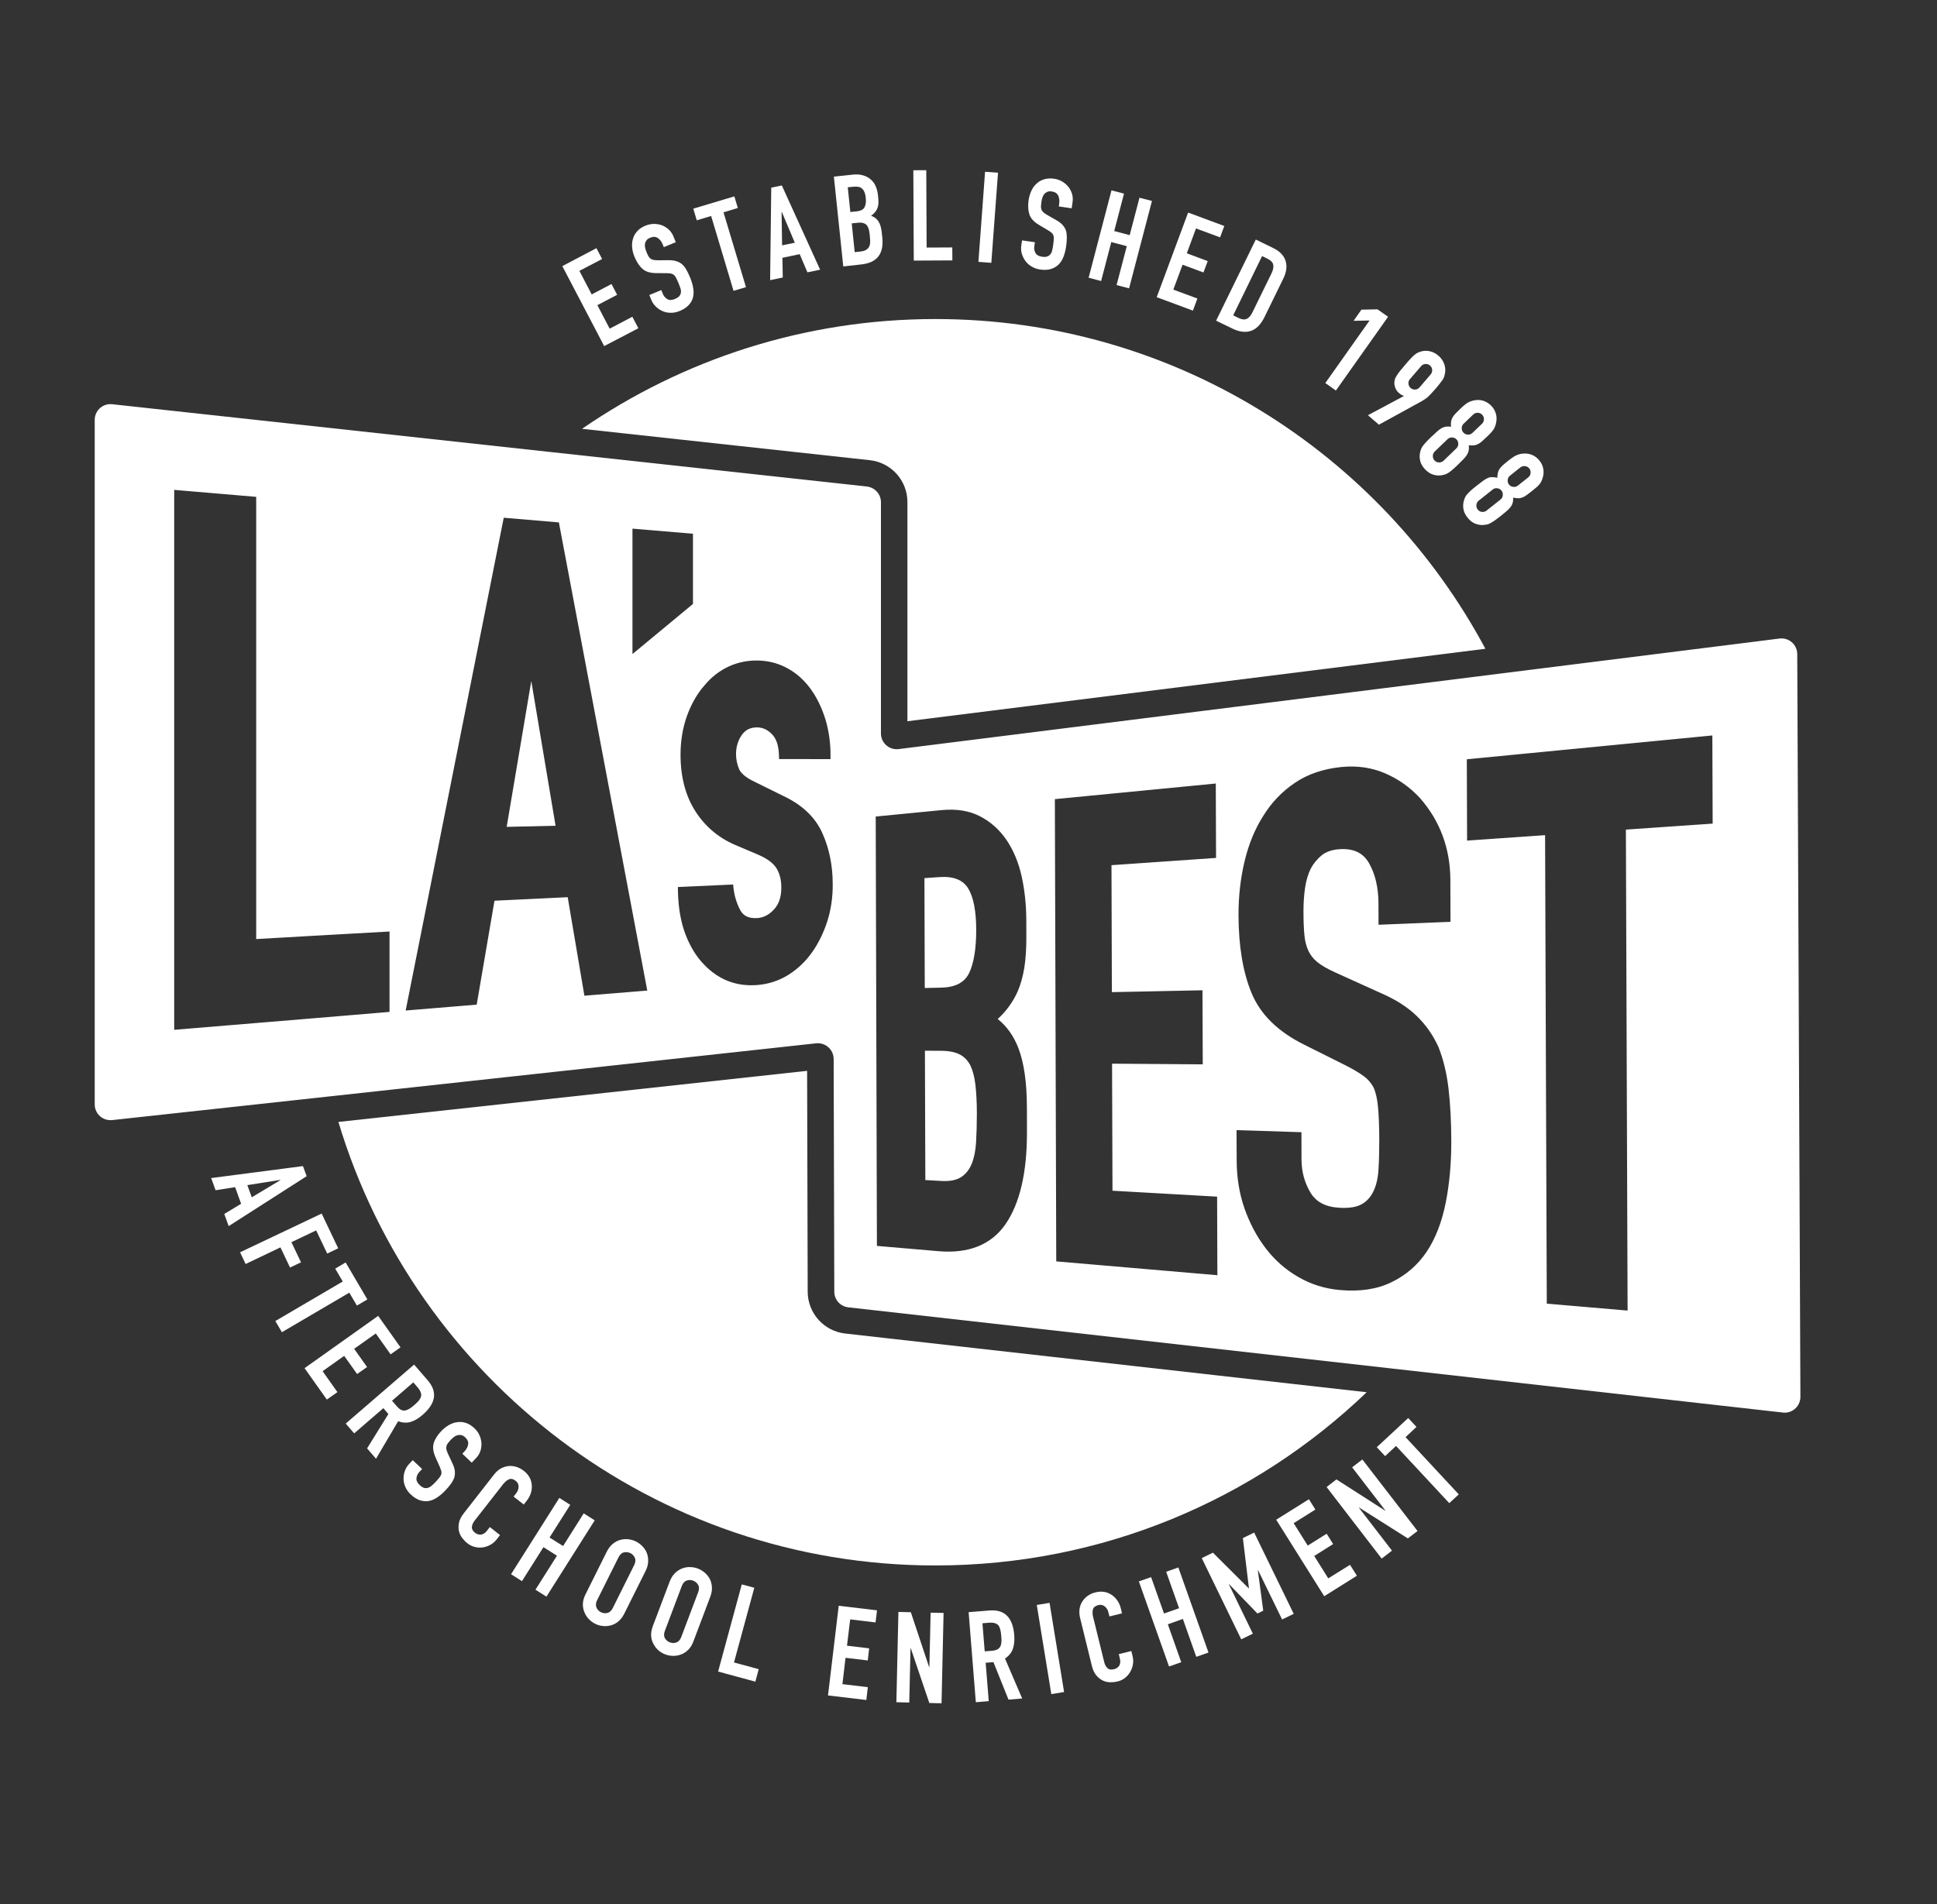 <svg width="60" height="59" viewBox="0 0 60 59" fill="none" xmlns="http://www.w3.org/2000/svg">
<rect x="0" y="0" width="60" height="59" fill="#333333" stroke="none"/>
<path d="M46.011 20.101C42.76 14.023 36.35 9.885 28.975 9.885C24.911 9.885 21.141 11.143 18.029 13.286L26.943 14.258C27.607 14.33 28.108 14.889 28.108 15.557V22.346L46.011 20.101Z" fill="white"/>
<path d="M28.975 48.503C34.158 48.503 38.866 46.461 42.334 43.136L26.181 41.317C25.521 41.243 25.021 40.686 25.019 40.022L25.001 33.178L10.482 34.761C12.873 42.712 20.248 48.503 28.975 48.503Z" fill="white"/>
<path d="M9.384 36.129L6.541 36.5L6.678 36.877L7.283 36.782L7.469 37.297L6.947 37.612L7.084 37.989L9.499 36.442L9.384 36.129ZM7.799 37.096L7.662 36.719L8.682 36.557L8.684 36.565L7.799 37.096Z" fill="white"/>
<path d="M8.984 39.273L9.324 39.111L9.027 38.487L9.793 38.122L10.136 38.839L10.476 38.677L9.964 37.6L7.436 38.8L7.608 39.163L8.687 38.648L8.984 39.273Z" fill="white"/>
<path d="M11.055 40.451L11.379 40.26L10.707 39.115L10.383 39.306L10.617 39.705L8.529 40.93L8.732 41.276L10.82 40.051L11.055 40.451Z" fill="white"/>
<path d="M11.062 42.572L11.37 42.355L10.97 41.79L11.64 41.315L12.099 41.962L12.406 41.745L11.714 40.77L9.434 42.39L10.124 43.363L10.452 43.132L9.993 42.484L10.661 42.009L11.062 42.572Z" fill="white"/>
<path d="M12.721 44.055C12.842 44.019 12.964 43.947 13.089 43.838C13.503 43.48 13.557 43.123 13.249 42.767L12.827 42.279L10.709 44.107L10.971 44.41L11.875 43.629L12.03 43.812L11.371 44.875L11.647 45.197L12.332 44.035C12.471 44.084 12.6 44.092 12.721 44.055ZM12.293 43.572L12.143 43.4L12.803 42.83L12.938 42.988C13.028 43.093 13.063 43.189 13.04 43.275C13.026 43.318 13.001 43.361 12.967 43.402C12.932 43.443 12.887 43.486 12.833 43.533C12.78 43.58 12.731 43.617 12.684 43.646C12.639 43.674 12.594 43.693 12.553 43.701C12.51 43.707 12.467 43.701 12.424 43.683C12.383 43.66 12.338 43.625 12.293 43.572Z" fill="white"/>
<path d="M13.875 44.713C13.897 44.684 13.928 44.65 13.965 44.609C13.998 44.574 14.03 44.545 14.067 44.519C14.102 44.492 14.139 44.476 14.178 44.465C14.215 44.457 14.252 44.457 14.293 44.465C14.332 44.474 14.371 44.496 14.412 44.535C14.485 44.605 14.516 44.68 14.5 44.758C14.485 44.836 14.446 44.908 14.383 44.975L14.321 45.041L14.612 45.318L14.748 45.174C14.86 45.057 14.915 44.91 14.914 44.736C14.911 44.65 14.893 44.566 14.858 44.482C14.823 44.398 14.77 44.322 14.698 44.254C14.612 44.172 14.524 44.117 14.436 44.088C14.348 44.06 14.258 44.05 14.172 44.062C14.084 44.072 13.996 44.101 13.91 44.15C13.824 44.199 13.744 44.261 13.672 44.336C13.551 44.463 13.471 44.59 13.434 44.715C13.398 44.84 13.416 44.988 13.494 45.16L13.621 45.443C13.641 45.492 13.658 45.535 13.668 45.568C13.676 45.602 13.678 45.635 13.672 45.668C13.664 45.701 13.645 45.733 13.617 45.772C13.588 45.809 13.549 45.856 13.498 45.91C13.455 45.955 13.414 45.996 13.375 46.028C13.336 46.063 13.297 46.086 13.256 46.098C13.215 46.11 13.174 46.11 13.133 46.098C13.092 46.086 13.047 46.057 12.998 46.01C12.924 45.94 12.892 45.869 12.9 45.795C12.91 45.723 12.939 45.66 12.99 45.606L13.076 45.516L12.785 45.24L12.682 45.348C12.617 45.416 12.57 45.492 12.541 45.574C12.512 45.656 12.498 45.74 12.5 45.826C12.502 45.912 12.523 45.996 12.56 46.078C12.597 46.16 12.65 46.235 12.721 46.301C12.814 46.389 12.908 46.448 13.002 46.481C13.096 46.512 13.188 46.52 13.279 46.506C13.365 46.491 13.453 46.455 13.539 46.397C13.625 46.34 13.709 46.27 13.791 46.184C13.861 46.11 13.92 46.041 13.967 45.975C14.014 45.91 14.049 45.844 14.072 45.779C14.09 45.713 14.096 45.645 14.088 45.574C14.08 45.502 14.055 45.424 14.014 45.338L13.875 45.039C13.852 44.988 13.836 44.945 13.828 44.908C13.819 44.873 13.822 44.838 13.83 44.805C13.836 44.773 13.852 44.742 13.875 44.713Z" fill="white"/>
<path d="M16.064 46.062C16.064 46.136 16.039 46.201 15.99 46.265L15.908 46.369L16.224 46.615L16.32 46.492C16.379 46.416 16.422 46.334 16.447 46.25C16.471 46.164 16.48 46.08 16.471 45.998C16.455 45.828 16.371 45.685 16.224 45.57C16.148 45.511 16.068 45.47 15.984 45.445C15.9 45.421 15.818 45.414 15.738 45.425C15.658 45.435 15.58 45.462 15.507 45.502C15.433 45.545 15.369 45.603 15.312 45.675L14.364 46.889C14.286 46.99 14.236 47.086 14.218 47.176C14.2 47.266 14.197 47.352 14.216 47.432C14.232 47.512 14.267 47.584 14.316 47.65C14.366 47.715 14.419 47.77 14.48 47.817C14.55 47.873 14.628 47.91 14.71 47.93C14.792 47.951 14.876 47.955 14.958 47.942C15.04 47.93 15.117 47.904 15.191 47.862C15.265 47.822 15.328 47.766 15.382 47.699L15.488 47.561L15.173 47.313L15.089 47.422C15.054 47.465 15.021 47.498 14.986 47.516C14.951 47.535 14.919 47.547 14.886 47.549C14.853 47.549 14.82 47.543 14.792 47.533C14.763 47.52 14.736 47.508 14.716 47.492C14.644 47.434 14.611 47.375 14.617 47.309C14.624 47.244 14.652 47.18 14.701 47.115L15.582 45.988C15.64 45.914 15.701 45.863 15.765 45.834C15.828 45.806 15.9 45.822 15.978 45.884C16.035 45.929 16.064 45.988 16.064 46.062Z" fill="white"/>
<path d="M18.081 46.889L17.442 47.901L17.022 47.637L17.664 46.625L17.326 46.41L15.83 48.774L16.168 48.989L16.834 47.936L17.252 48.201L16.586 49.254L16.926 49.469L18.422 47.105L18.081 46.889Z" fill="white"/>
<path d="M19.901 47.91C19.841 47.848 19.776 47.799 19.704 47.762C19.632 47.725 19.552 47.703 19.468 47.692C19.384 47.682 19.3 47.688 19.221 47.709C19.137 47.731 19.057 47.772 18.983 47.832C18.909 47.891 18.848 47.973 18.797 48.073L18.137 49.397C18.084 49.503 18.057 49.602 18.055 49.694C18.053 49.786 18.069 49.872 18.102 49.95C18.133 50.03 18.178 50.099 18.235 50.161C18.294 50.222 18.36 50.272 18.432 50.308C18.503 50.345 18.583 50.368 18.667 50.378C18.751 50.388 18.835 50.382 18.919 50.36C18.999 50.339 19.077 50.3 19.149 50.241C19.221 50.184 19.284 50.102 19.337 49.997L19.997 48.674C20.048 48.573 20.075 48.475 20.077 48.381C20.081 48.286 20.067 48.198 20.036 48.118C20.007 48.041 19.96 47.971 19.901 47.91ZM19.642 48.495L18.983 49.819C18.94 49.905 18.884 49.958 18.815 49.974C18.747 49.991 18.68 49.983 18.614 49.952C18.549 49.919 18.502 49.87 18.475 49.804C18.448 49.739 18.454 49.663 18.497 49.577L19.157 48.254C19.2 48.168 19.257 48.114 19.325 48.098C19.393 48.082 19.46 48.09 19.526 48.12C19.591 48.153 19.638 48.203 19.665 48.268C19.694 48.331 19.686 48.407 19.642 48.495Z" fill="white"/>
<path d="M21.825 48.723C21.762 48.668 21.69 48.627 21.614 48.598C21.538 48.569 21.459 48.555 21.372 48.553C21.288 48.551 21.206 48.565 21.129 48.596C21.047 48.627 20.973 48.676 20.905 48.743C20.838 48.811 20.785 48.897 20.744 49.002L20.221 50.384C20.18 50.495 20.162 50.595 20.17 50.688C20.176 50.78 20.201 50.864 20.244 50.938C20.282 51.013 20.334 51.079 20.397 51.134C20.463 51.19 20.532 51.23 20.608 51.259C20.684 51.288 20.764 51.302 20.85 51.304C20.936 51.306 21.018 51.29 21.1 51.259C21.178 51.23 21.25 51.183 21.317 51.118C21.383 51.054 21.438 50.966 21.479 50.856L22.001 49.473C22.04 49.368 22.059 49.268 22.052 49.174C22.046 49.079 22.024 48.993 21.985 48.918C21.944 48.844 21.891 48.778 21.825 48.723ZM21.626 49.333L21.104 50.716C21.069 50.806 21.02 50.864 20.952 50.888C20.887 50.913 20.819 50.911 20.75 50.886C20.682 50.86 20.631 50.817 20.596 50.755C20.561 50.694 20.561 50.618 20.596 50.526L21.118 49.143C21.153 49.053 21.202 48.995 21.27 48.971C21.335 48.946 21.403 48.948 21.473 48.975C21.54 49.002 21.594 49.045 21.626 49.106C21.661 49.166 21.661 49.241 21.626 49.333Z" fill="white"/>
<path d="M23.365 49.194L22.977 49.09L22.244 51.79L23.398 52.103L23.502 51.716L22.736 51.509L23.365 49.194Z" fill="white"/>
<path d="M25.648 52.53L26.835 52.671L26.882 52.274L26.095 52.18L26.191 51.364L26.88 51.446L26.923 51.071L26.236 50.989L26.335 50.174L27.121 50.268L27.166 49.893L25.98 49.752L25.648 52.53Z" fill="white"/>
<path d="M28.788 51.652H28.78L28.214 49.952L27.829 49.943L27.766 52.74L28.165 52.75L28.204 51.068H28.212L28.786 52.764L29.165 52.773L29.228 49.974L28.827 49.966L28.788 51.652Z" fill="white"/>
<path d="M31.374 51.087C31.415 50.968 31.43 50.826 31.417 50.66C31.374 50.114 31.116 49.859 30.647 49.898L30.004 49.95L30.227 52.74L30.627 52.707L30.532 51.517L30.772 51.498L31.239 52.66L31.663 52.625L31.131 51.388C31.25 51.306 31.334 51.205 31.374 51.087ZM31.02 50.871C31.016 50.925 31.006 50.972 30.987 51.011C30.967 51.05 30.936 51.081 30.895 51.103C30.854 51.126 30.799 51.14 30.729 51.146L30.502 51.164L30.432 50.294L30.639 50.277C30.778 50.267 30.875 50.296 30.93 50.363C30.956 50.4 30.975 50.445 30.987 50.499C31 50.552 31.008 50.613 31.014 50.683C31.022 50.757 31.024 50.818 31.02 50.871Z" fill="white"/>
<path d="M32.511 49.662L32.115 49.727L32.565 52.489L32.961 52.424L32.511 49.662Z" fill="white"/>
<path d="M35.044 51.154L34.655 51.25L34.688 51.383C34.7 51.437 34.704 51.484 34.698 51.523C34.692 51.562 34.679 51.594 34.661 51.621C34.64 51.648 34.616 51.668 34.589 51.685C34.562 51.701 34.536 51.711 34.509 51.717C34.421 51.74 34.352 51.728 34.304 51.683C34.257 51.638 34.222 51.576 34.204 51.496L33.862 50.107C33.839 50.015 33.837 49.937 33.854 49.867C33.87 49.8 33.928 49.755 34.024 49.73C34.097 49.712 34.163 49.726 34.22 49.771C34.278 49.816 34.315 49.878 34.333 49.953L34.366 50.083L34.755 49.986L34.718 49.833C34.696 49.738 34.657 49.654 34.606 49.583C34.554 49.511 34.493 49.452 34.423 49.407C34.28 49.314 34.116 49.292 33.934 49.337C33.839 49.359 33.757 49.396 33.688 49.447C33.618 49.499 33.563 49.558 33.52 49.628C33.477 49.697 33.45 49.775 33.44 49.857C33.428 49.941 33.434 50.027 33.454 50.117L33.821 51.613C33.852 51.738 33.897 51.834 33.956 51.906C34.016 51.975 34.081 52.029 34.155 52.066C34.229 52.102 34.306 52.121 34.386 52.121C34.468 52.123 34.546 52.115 34.62 52.096C34.706 52.076 34.782 52.039 34.849 51.986C34.917 51.932 34.97 51.871 35.011 51.797C35.052 51.726 35.081 51.648 35.093 51.564C35.108 51.482 35.103 51.398 35.083 51.314L35.044 51.154Z" fill="white"/>
<path d="M36.123 48.698L36.523 49.828L36.056 49.992L35.656 48.864L35.277 48.997L36.212 51.633L36.59 51.5L36.175 50.326L36.64 50.16L37.056 51.334L37.434 51.201L36.5 48.565L36.123 48.698Z" fill="white"/>
<path d="M38.499 47.654L38.687 49.211L38.681 49.213L37.571 48.107L37.225 48.275L38.448 50.791L38.808 50.617L38.065 49.086L38.071 49.082L38.95 49.992L39.13 49.904L38.962 48.65L38.968 48.646L39.714 50.176L40.074 50.002L38.849 47.484L38.499 47.654Z" fill="white"/>
<path d="M41.144 48.903L40.709 48.209L41.295 47.84L41.094 47.52L40.508 47.887L40.072 47.193L40.744 46.771L40.545 46.451L39.531 47.086L41.019 49.456L42.031 48.821L41.818 48.483L41.144 48.903Z" fill="white"/>
<path d="M41.883 45.462L42.911 46.798L42.905 46.804L41.397 45.837L41.092 46.073L42.798 48.29L43.118 48.044L42.092 46.712L42.098 46.708L43.609 47.665L43.909 47.435L42.2 45.219L41.883 45.462Z" fill="white"/>
<path d="M43.876 44.21L43.62 43.935L42.647 44.839L42.905 45.115L43.243 44.8L44.892 46.572L45.187 46.3L43.538 44.528L43.876 44.21Z" fill="white"/>
<path d="M19.774 10.17L19.587 9.814L18.885 10.183L18.504 9.455L19.116 9.134L18.942 8.8L18.328 9.121L17.947 8.392L18.651 8.025L18.475 7.689L17.418 8.245L18.715 10.723L19.774 10.17Z" fill="white"/>
<path d="M19.905 8.333C20.003 8.419 20.147 8.462 20.333 8.462L20.642 8.464C20.696 8.464 20.741 8.468 20.776 8.474C20.81 8.48 20.841 8.493 20.87 8.513C20.894 8.534 20.919 8.564 20.941 8.607C20.964 8.648 20.988 8.704 21.017 8.771C21.042 8.829 21.06 8.884 21.077 8.931C21.093 8.98 21.097 9.025 21.091 9.066C21.085 9.107 21.068 9.146 21.04 9.177C21.011 9.208 20.966 9.238 20.902 9.265C20.808 9.304 20.73 9.304 20.667 9.265C20.605 9.226 20.56 9.173 20.532 9.105L20.485 8.988L20.114 9.14L20.169 9.279C20.204 9.367 20.253 9.441 20.317 9.5C20.38 9.562 20.45 9.609 20.528 9.642C20.605 9.675 20.689 9.691 20.782 9.691C20.872 9.691 20.962 9.673 21.052 9.636C21.171 9.587 21.263 9.527 21.331 9.455C21.398 9.384 21.443 9.302 21.466 9.214C21.488 9.128 21.49 9.035 21.474 8.933C21.458 8.831 21.427 8.724 21.384 8.615C21.345 8.521 21.306 8.439 21.267 8.368C21.228 8.298 21.183 8.239 21.132 8.191C21.081 8.148 21.019 8.114 20.952 8.093C20.884 8.071 20.802 8.06 20.706 8.062L20.376 8.064C20.319 8.064 20.274 8.06 20.237 8.052C20.202 8.044 20.171 8.03 20.145 8.009C20.12 7.989 20.097 7.962 20.081 7.929C20.063 7.896 20.044 7.855 20.024 7.804C20.005 7.761 19.993 7.718 19.983 7.673C19.974 7.63 19.972 7.589 19.979 7.55C19.987 7.513 20.001 7.479 20.026 7.446C20.05 7.413 20.087 7.386 20.138 7.366C20.233 7.327 20.312 7.331 20.378 7.376C20.444 7.421 20.493 7.487 20.528 7.573L20.562 7.657L20.933 7.505L20.86 7.323C20.798 7.173 20.687 7.061 20.53 6.991C20.452 6.958 20.366 6.94 20.276 6.938C20.186 6.936 20.095 6.952 20.001 6.989C19.892 7.034 19.804 7.089 19.743 7.159C19.68 7.229 19.634 7.304 19.61 7.388C19.581 7.472 19.573 7.565 19.581 7.663C19.589 7.761 19.614 7.86 19.653 7.956C19.724 8.122 19.806 8.247 19.905 8.333Z" fill="white"/>
<path d="M22.028 6.692L22.722 9.011L23.107 8.897L22.411 6.578L22.855 6.445L22.747 6.084L21.475 6.465L21.583 6.826L22.028 6.692Z" fill="white"/>
<path d="M24.236 7.987L24.771 7.875L25.011 8.438L25.404 8.356L24.218 5.746L23.89 5.814L23.855 8.68L24.247 8.598L24.236 7.987ZM24.21 6.57L24.218 6.568L24.62 7.52L24.226 7.602L24.21 6.57Z" fill="white"/>
<path d="M26.662 8.195C26.922 8.169 27.104 8.083 27.211 7.941C27.317 7.8 27.356 7.605 27.33 7.359L27.313 7.204C27.297 7.056 27.264 6.939 27.211 6.86C27.158 6.778 27.082 6.72 26.983 6.685C27.07 6.624 27.131 6.554 27.168 6.476C27.186 6.435 27.201 6.388 27.207 6.335C27.213 6.282 27.213 6.218 27.205 6.143L27.195 6.04C27.184 5.95 27.164 5.862 27.129 5.78C27.096 5.698 27.047 5.626 26.981 5.569C26.918 5.509 26.838 5.464 26.744 5.436C26.649 5.405 26.539 5.397 26.412 5.411L25.83 5.473L26.121 8.255L26.662 8.195ZM26.912 7.105C26.924 7.157 26.934 7.218 26.942 7.288C26.949 7.355 26.953 7.419 26.955 7.476C26.955 7.534 26.947 7.585 26.928 7.63C26.91 7.675 26.877 7.71 26.834 7.738C26.791 7.767 26.729 7.785 26.648 7.794L26.475 7.812L26.383 6.921L26.559 6.903C26.633 6.894 26.692 6.896 26.738 6.911C26.783 6.923 26.822 6.946 26.852 6.98C26.877 7.013 26.897 7.054 26.912 7.105ZM26.428 5.786C26.561 5.772 26.656 5.794 26.713 5.852C26.77 5.909 26.805 5.999 26.817 6.124C26.832 6.251 26.817 6.351 26.779 6.423C26.74 6.495 26.654 6.538 26.52 6.55L26.34 6.569L26.26 5.802L26.428 5.786Z" fill="white"/>
<path d="M29.5 8.068L29.498 7.666L28.703 7.67L28.692 5.273L28.291 5.275L28.305 8.074L29.5 8.068Z" fill="white"/>
<path d="M30.513 5.322L30.307 8.113L30.707 8.143L30.914 5.352L30.513 5.322Z" fill="white"/>
<path d="M31.766 8.091C31.817 8.159 31.88 8.216 31.96 8.261C32.038 8.306 32.126 8.337 32.221 8.351C32.347 8.37 32.458 8.363 32.552 8.335C32.647 8.306 32.727 8.259 32.792 8.195C32.853 8.132 32.905 8.054 32.942 7.958C32.978 7.861 33.007 7.755 33.023 7.638C33.038 7.538 33.046 7.446 33.046 7.366C33.046 7.286 33.038 7.212 33.019 7.144C32.997 7.081 32.962 7.022 32.913 6.968C32.866 6.915 32.8 6.866 32.716 6.819L32.429 6.655C32.38 6.626 32.343 6.6 32.317 6.575C32.29 6.55 32.272 6.522 32.259 6.491C32.247 6.46 32.243 6.425 32.245 6.389C32.247 6.352 32.251 6.307 32.259 6.251C32.266 6.204 32.276 6.161 32.29 6.118C32.304 6.077 32.325 6.04 32.349 6.01C32.374 5.981 32.407 5.96 32.442 5.944C32.479 5.928 32.524 5.923 32.579 5.932C32.679 5.946 32.747 5.989 32.78 6.063C32.812 6.137 32.823 6.216 32.81 6.307L32.798 6.397L33.196 6.454L33.224 6.259C33.247 6.1 33.208 5.948 33.108 5.807C33.056 5.739 32.993 5.68 32.917 5.633C32.841 5.585 32.753 5.553 32.655 5.538C32.538 5.522 32.434 5.528 32.343 5.555C32.253 5.583 32.175 5.626 32.112 5.686C32.044 5.745 31.991 5.819 31.948 5.909C31.907 5.999 31.878 6.096 31.862 6.198C31.837 6.372 31.846 6.52 31.887 6.645C31.927 6.768 32.03 6.878 32.19 6.972L32.456 7.13C32.503 7.159 32.54 7.183 32.567 7.206C32.593 7.228 32.614 7.255 32.628 7.286C32.64 7.317 32.645 7.355 32.642 7.403C32.64 7.45 32.634 7.509 32.624 7.583C32.616 7.644 32.606 7.702 32.593 7.751C32.583 7.8 32.565 7.843 32.538 7.876C32.511 7.909 32.479 7.933 32.438 7.947C32.397 7.962 32.343 7.964 32.276 7.954C32.175 7.939 32.108 7.9 32.073 7.835C32.038 7.769 32.026 7.702 32.038 7.63L32.057 7.505L31.659 7.448L31.637 7.595C31.622 7.689 31.628 7.777 31.651 7.861C31.678 7.945 31.715 8.021 31.766 8.091Z" fill="white"/>
<path d="M34.423 7.5L34.903 7.627L34.587 8.832L34.974 8.934L35.683 6.226L35.296 6.126L34.993 7.285L34.514 7.158L34.817 5.999L34.429 5.898L33.721 8.605L34.108 8.707L34.423 7.5Z" fill="white"/>
<path d="M37.09 9.249L36.344 8.973L36.631 8.202L37.278 8.442L37.41 8.09L36.762 7.848L37.047 7.078L37.793 7.354L37.924 7.002L36.803 6.586L35.83 9.208L36.951 9.624L37.09 9.249Z" fill="white"/>
<path d="M38.172 10.179C38.385 10.284 38.578 10.308 38.745 10.253C38.916 10.198 39.057 10.052 39.172 9.817L39.747 8.641C39.85 8.434 39.874 8.247 39.821 8.082C39.77 7.916 39.641 7.782 39.432 7.682L38.899 7.422L37.67 9.936L38.172 10.179ZM39.094 7.934L39.26 8.016C39.366 8.067 39.426 8.131 39.44 8.204C39.454 8.278 39.436 8.364 39.389 8.463L38.797 9.673C38.743 9.782 38.684 9.852 38.616 9.88C38.549 9.911 38.465 9.901 38.364 9.852L38.199 9.77L39.094 7.934Z" fill="white"/>
<path d="M41.38 12.1L42.997 9.815L42.669 9.584L42.171 9.594L41.928 9.94L42.423 9.93L41.053 11.868L41.38 12.1Z" fill="white"/>
<path d="M43.334 12.177C43.367 12.205 43.397 12.226 43.422 12.24C43.447 12.252 43.467 12.261 43.485 12.261V12.271L42.373 12.865L42.713 13.158L44.03 12.435C44.065 12.416 44.096 12.396 44.125 12.377C44.153 12.359 44.184 12.336 44.217 12.31C44.245 12.283 44.28 12.25 44.319 12.209C44.358 12.168 44.405 12.115 44.463 12.05C44.522 11.98 44.571 11.922 44.606 11.875C44.643 11.828 44.672 11.787 44.696 11.752C44.717 11.718 44.731 11.685 44.739 11.654C44.747 11.623 44.756 11.591 44.762 11.556C44.776 11.457 44.768 11.363 44.733 11.269C44.698 11.177 44.641 11.093 44.557 11.021C44.473 10.949 44.383 10.902 44.286 10.882C44.188 10.861 44.092 10.865 43.995 10.896C43.961 10.908 43.93 10.921 43.901 10.935C43.875 10.949 43.846 10.97 43.815 10.996C43.782 11.023 43.746 11.058 43.705 11.101C43.664 11.144 43.614 11.199 43.555 11.269C43.483 11.353 43.424 11.423 43.379 11.478C43.334 11.535 43.299 11.582 43.274 11.623C43.248 11.662 43.229 11.697 43.217 11.726C43.205 11.757 43.199 11.787 43.194 11.818C43.186 11.88 43.194 11.943 43.217 12.008C43.242 12.076 43.281 12.132 43.334 12.177ZM43.678 11.742L44.016 11.349C44.055 11.304 44.102 11.279 44.155 11.277C44.209 11.275 44.256 11.291 44.295 11.324C44.334 11.359 44.358 11.402 44.362 11.455C44.368 11.509 44.352 11.558 44.313 11.605L43.975 11.998C43.936 12.043 43.889 12.068 43.836 12.07C43.782 12.072 43.735 12.056 43.697 12.023C43.657 11.988 43.633 11.945 43.629 11.892C43.621 11.836 43.637 11.787 43.678 11.742Z" fill="white"/>
<path d="M44.655 13.265C44.61 13.29 44.561 13.326 44.508 13.376C44.454 13.423 44.389 13.484 44.313 13.556C44.252 13.615 44.2 13.667 44.163 13.71C44.124 13.751 44.094 13.79 44.069 13.824C44.045 13.859 44.026 13.892 44.016 13.923C44.006 13.953 43.995 13.986 43.987 14.023C43.969 14.103 43.971 14.189 43.991 14.279C44.012 14.371 44.065 14.459 44.145 14.545C44.227 14.629 44.313 14.685 44.405 14.709C44.497 14.734 44.581 14.74 44.661 14.724C44.698 14.717 44.733 14.709 44.764 14.699C44.794 14.689 44.827 14.672 44.864 14.65C44.899 14.627 44.94 14.597 44.983 14.56C45.026 14.523 45.079 14.476 45.141 14.416C45.216 14.345 45.278 14.281 45.329 14.23C45.378 14.179 45.417 14.13 45.444 14.086C45.47 14.041 45.487 13.998 45.495 13.953C45.503 13.908 45.503 13.855 45.497 13.796C45.559 13.802 45.61 13.804 45.655 13.798C45.7 13.794 45.741 13.779 45.784 13.759C45.825 13.738 45.868 13.707 45.911 13.669C45.954 13.63 46.005 13.583 46.067 13.525C46.122 13.472 46.167 13.427 46.202 13.386C46.237 13.345 46.265 13.308 46.284 13.271C46.302 13.234 46.316 13.2 46.327 13.165C46.337 13.13 46.345 13.091 46.351 13.048C46.364 12.962 46.358 12.88 46.329 12.796C46.302 12.714 46.257 12.638 46.194 12.573C46.13 12.507 46.056 12.458 45.974 12.427C45.892 12.396 45.809 12.386 45.722 12.396C45.679 12.4 45.641 12.409 45.608 12.417C45.573 12.427 45.538 12.439 45.499 12.458C45.462 12.476 45.421 12.501 45.38 12.536C45.337 12.569 45.29 12.611 45.235 12.665C45.175 12.722 45.124 12.773 45.085 12.814C45.046 12.855 45.014 12.896 44.991 12.937C44.968 12.978 44.954 13.019 44.948 13.064C44.942 13.109 44.94 13.161 44.946 13.222C44.887 13.214 44.835 13.212 44.788 13.218C44.745 13.226 44.7 13.24 44.655 13.265ZM45.337 13.128L45.632 12.845C45.671 12.806 45.718 12.79 45.774 12.79C45.829 12.79 45.874 12.812 45.911 12.849C45.948 12.886 45.966 12.933 45.966 12.989C45.966 13.044 45.946 13.089 45.907 13.128L45.612 13.411C45.573 13.449 45.526 13.468 45.47 13.466C45.415 13.464 45.37 13.443 45.333 13.406C45.296 13.37 45.278 13.322 45.278 13.267C45.278 13.212 45.296 13.167 45.337 13.128ZM44.979 13.554C45.034 13.556 45.079 13.576 45.116 13.613C45.153 13.65 45.169 13.697 45.171 13.753C45.171 13.808 45.151 13.853 45.112 13.892L44.717 14.273C44.678 14.312 44.63 14.328 44.575 14.328C44.52 14.326 44.475 14.306 44.438 14.269C44.401 14.232 44.383 14.185 44.383 14.13C44.383 14.074 44.403 14.029 44.442 13.99L44.837 13.609C44.878 13.57 44.925 13.552 44.979 13.554Z" fill="white"/>
<path d="M46.083 14.811C46.036 14.831 45.983 14.864 45.925 14.907C45.868 14.95 45.798 15.003 45.715 15.069C45.647 15.122 45.592 15.169 45.551 15.206C45.51 15.245 45.475 15.28 45.446 15.313C45.417 15.345 45.397 15.376 45.385 15.405C45.37 15.434 45.358 15.466 45.348 15.503C45.323 15.581 45.315 15.665 45.329 15.759C45.342 15.854 45.385 15.946 45.458 16.038C45.532 16.13 45.612 16.194 45.7 16.226C45.788 16.259 45.874 16.273 45.954 16.265C45.993 16.261 46.026 16.257 46.059 16.251C46.089 16.245 46.124 16.23 46.163 16.212C46.2 16.192 46.243 16.165 46.29 16.134C46.337 16.101 46.395 16.058 46.462 16.005C46.544 15.94 46.612 15.884 46.667 15.837C46.722 15.79 46.763 15.747 46.794 15.704C46.825 15.663 46.845 15.62 46.858 15.575C46.87 15.53 46.874 15.479 46.874 15.419C46.933 15.431 46.987 15.438 47.032 15.438C47.077 15.438 47.12 15.427 47.163 15.411C47.206 15.393 47.251 15.368 47.298 15.333C47.345 15.298 47.401 15.255 47.466 15.204C47.525 15.157 47.575 15.114 47.616 15.079C47.654 15.042 47.685 15.008 47.71 14.973C47.732 14.938 47.751 14.903 47.763 14.87C47.775 14.837 47.788 14.799 47.798 14.758C47.818 14.674 47.818 14.59 47.8 14.506C47.782 14.419 47.743 14.342 47.685 14.27C47.628 14.198 47.56 14.143 47.482 14.106C47.405 14.069 47.321 14.051 47.234 14.051C47.191 14.051 47.153 14.055 47.118 14.061C47.083 14.067 47.046 14.077 47.007 14.092C46.968 14.106 46.925 14.129 46.88 14.157C46.835 14.186 46.782 14.225 46.722 14.272C46.657 14.325 46.602 14.368 46.559 14.407C46.516 14.446 46.481 14.483 46.454 14.522C46.427 14.561 46.409 14.6 46.399 14.645C46.389 14.69 46.382 14.741 46.38 14.803C46.323 14.788 46.27 14.782 46.225 14.784C46.175 14.78 46.128 14.79 46.083 14.811ZM46.774 14.737L47.093 14.483C47.136 14.448 47.185 14.436 47.239 14.442C47.292 14.448 47.337 14.473 47.37 14.514C47.403 14.555 47.417 14.602 47.411 14.657C47.405 14.713 47.382 14.755 47.339 14.79L47.019 15.044C46.976 15.079 46.927 15.091 46.874 15.085C46.821 15.077 46.776 15.055 46.743 15.014C46.71 14.973 46.696 14.925 46.702 14.87C46.706 14.817 46.731 14.772 46.774 14.737ZM46.378 15.128C46.431 15.134 46.477 15.159 46.509 15.2C46.542 15.241 46.556 15.288 46.55 15.344C46.544 15.399 46.522 15.442 46.479 15.477L46.048 15.819C46.005 15.854 45.956 15.866 45.903 15.86C45.85 15.854 45.807 15.829 45.774 15.788C45.741 15.747 45.727 15.7 45.733 15.645C45.739 15.589 45.762 15.546 45.805 15.511L46.235 15.169C46.276 15.134 46.323 15.12 46.378 15.128Z" fill="white"/>
<path d="M55.671 20.265C55.669 19.993 55.448 19.78 55.183 19.78C55.163 19.78 55.142 19.782 55.122 19.784L46.405 20.878L27.837 23.209C27.816 23.211 27.796 23.213 27.775 23.213C27.511 23.213 27.288 22.998 27.288 22.726V15.56C27.288 15.312 27.101 15.103 26.853 15.074L17.053 14.005L3.474 12.524C3.456 12.521 3.438 12.521 3.421 12.521C3.155 12.521 2.934 12.737 2.934 13.009V34.218C2.934 34.491 3.155 34.706 3.421 34.706C3.44 34.706 3.456 34.706 3.474 34.704L10.261 33.964L25.282 32.325C25.3 32.323 25.319 32.323 25.335 32.323C25.599 32.323 25.821 32.538 25.823 32.809L25.843 40.022C25.843 40.27 26.03 40.477 26.276 40.505L43.07 42.396L55.226 43.765C55.245 43.767 55.263 43.769 55.282 43.769C55.548 43.769 55.769 43.552 55.769 43.279L55.671 20.265ZM19.591 16.379L21.465 16.537V18.712L19.591 20.265V16.379ZM12.068 31.352L9.811 31.541L5.396 31.907V15.178L7.936 15.394V29.095L9.669 28.996L12.066 28.861V31.352H12.068ZM18.102 30.85L17.585 27.798L15.317 27.907L14.766 31.127L12.566 31.309L15.604 16.041L17.313 16.186L17.333 16.299L20.05 30.691L18.102 30.85ZM25.628 28.54C25.513 28.896 25.356 29.22 25.155 29.505C24.952 29.791 24.706 30.025 24.422 30.203C24.135 30.383 23.815 30.488 23.471 30.518C22.817 30.574 22.254 30.359 21.797 29.873C21.568 29.636 21.377 29.326 21.234 28.951C21.09 28.576 21.011 28.128 21 27.622L20.998 27.483L22.709 27.405L22.721 27.517C22.75 27.763 22.82 27.991 22.928 28.195C23.024 28.38 23.196 28.46 23.454 28.445C23.651 28.433 23.823 28.345 23.979 28.173C24.128 28.009 24.202 27.79 24.202 27.503C24.202 27.267 24.155 27.075 24.059 26.913C23.963 26.751 23.776 26.61 23.508 26.491L22.764 26.175C22.252 25.954 21.84 25.604 21.541 25.137C21.236 24.662 21.08 24.072 21.08 23.383C21.08 22.953 21.148 22.545 21.281 22.177C21.414 21.81 21.596 21.49 21.828 21.228C22.045 20.968 22.303 20.771 22.594 20.64C22.881 20.513 23.192 20.454 23.516 20.466C23.838 20.478 24.139 20.562 24.411 20.716C24.684 20.867 24.917 21.081 25.11 21.345C25.3 21.607 25.452 21.919 25.563 22.271C25.671 22.623 25.726 23 25.726 23.393V23.52L24.133 23.518L24.128 23.393C24.12 23.105 24.051 22.896 23.92 22.756C23.782 22.611 23.631 22.539 23.454 22.537C23.244 22.535 23.086 22.613 22.973 22.779C22.856 22.951 22.799 23.143 22.799 23.367C22.799 23.523 22.832 23.678 22.893 23.828C22.934 23.924 23.051 24.072 23.385 24.227L24.282 24.67C24.858 24.944 25.259 25.329 25.474 25.815C25.688 26.292 25.794 26.821 25.794 27.39C25.798 27.794 25.741 28.181 25.628 28.54ZM31.143 37.934C30.701 38.57 29.998 38.846 29.07 38.766L27.163 38.602L27.126 25.299L29.164 25.1C29.617 25.057 30.014 25.116 30.342 25.284C30.674 25.452 30.952 25.698 31.172 26.016C31.389 26.335 31.549 26.716 31.645 27.146C31.739 27.573 31.788 28.025 31.79 28.49L31.792 28.996C31.794 29.382 31.772 29.713 31.729 29.984C31.684 30.258 31.616 30.502 31.526 30.711C31.383 31.037 31.174 31.326 30.905 31.572C31.186 31.795 31.403 32.1 31.549 32.483C31.719 32.93 31.807 33.542 31.809 34.3L31.811 35.081C31.813 36.334 31.587 37.295 31.143 37.934ZM32.718 39.082L32.675 24.76L37.66 24.276L37.668 26.581L34.429 26.806L34.441 30.74L37.248 30.682L37.256 32.977L34.447 32.956L34.46 36.892L37.701 37.076L37.709 39.51L32.718 39.082ZM41.501 39.969C41.04 39.928 40.605 39.793 40.212 39.563C39.821 39.338 39.483 39.039 39.206 38.676C38.932 38.318 38.713 37.906 38.551 37.447C38.391 36.99 38.309 36.492 38.307 35.966L38.303 35.015L40.313 35.079L40.315 35.923C40.317 36.298 40.405 36.63 40.587 36.941C40.761 37.238 41.056 37.396 41.49 37.42C41.785 37.437 42.017 37.402 42.177 37.312C42.334 37.224 42.455 37.093 42.541 36.914C42.63 36.732 42.683 36.507 42.699 36.242C42.718 35.96 42.724 35.638 42.724 35.288C42.722 34.88 42.709 34.542 42.683 34.28C42.658 34.034 42.613 33.835 42.545 33.69C42.474 33.557 42.371 33.436 42.246 33.344C42.109 33.243 41.925 33.135 41.7 33.018L40.38 32.358C39.579 31.959 39.04 31.426 38.768 30.768C38.502 30.127 38.366 29.314 38.364 28.351C38.362 27.773 38.426 27.214 38.551 26.688C38.678 26.153 38.874 25.678 39.135 25.272C39.385 24.866 39.712 24.524 40.108 24.256C40.507 23.985 40.993 23.82 41.554 23.764C42.035 23.717 42.486 23.781 42.898 23.957C43.31 24.133 43.674 24.391 43.98 24.721C44.602 25.426 44.922 26.282 44.926 27.261L44.93 28.56L42.701 28.652L42.699 27.986C42.697 27.499 42.599 27.081 42.406 26.743C42.224 26.421 41.923 26.282 41.489 26.311C41.259 26.327 41.075 26.391 40.939 26.501C40.8 26.616 40.687 26.753 40.601 26.913C40.517 27.083 40.458 27.286 40.425 27.507C40.392 27.736 40.376 27.978 40.376 28.23C40.376 28.527 40.386 28.777 40.405 28.972C40.421 29.152 40.462 29.314 40.526 29.453C40.587 29.588 40.681 29.707 40.802 29.806C40.931 29.912 41.116 30.019 41.347 30.123L42.791 30.777C43.23 30.967 43.596 31.201 43.877 31.471C44.162 31.746 44.389 32.069 44.555 32.434C44.709 32.819 44.813 33.251 44.869 33.729C44.924 34.198 44.953 34.741 44.955 35.337C44.957 36.031 44.899 36.683 44.781 37.269C44.662 37.865 44.465 38.373 44.197 38.776C43.916 39.196 43.543 39.516 43.097 39.729C42.656 39.946 42.117 40.024 41.501 39.969ZM50.416 40.606L47.913 40.391L47.886 33.12L47.86 25.876L45.444 26.044L45.436 23.525L47.382 23.336L53.041 22.787L53.051 25.518L50.363 25.704L50.416 40.606Z" fill="white"/>
<path d="M30.06 33.014C29.98 32.86 29.873 32.747 29.734 32.673C29.591 32.598 29.396 32.559 29.158 32.557L28.65 32.555L28.663 36.562L29.158 36.59C29.421 36.605 29.628 36.564 29.773 36.47C29.916 36.375 30.023 36.242 30.097 36.064C30.172 35.882 30.218 35.658 30.234 35.398C30.25 35.124 30.259 34.818 30.259 34.495C30.259 34.159 30.242 33.864 30.215 33.616C30.187 33.378 30.136 33.178 30.06 33.014Z" fill="white"/>
<path d="M15.695 25.619L17.209 25.584L16.457 21.1L15.695 25.619Z" fill="white"/>
<path d="M30.018 30.151C30.165 29.846 30.241 29.389 30.239 28.797C30.237 28.22 30.153 27.791 29.987 27.521C29.827 27.261 29.528 27.144 29.102 27.175L28.635 27.207L28.645 30.612L29.167 30.6C29.589 30.59 29.878 30.44 30.018 30.151Z" fill="white"/>
</svg>
